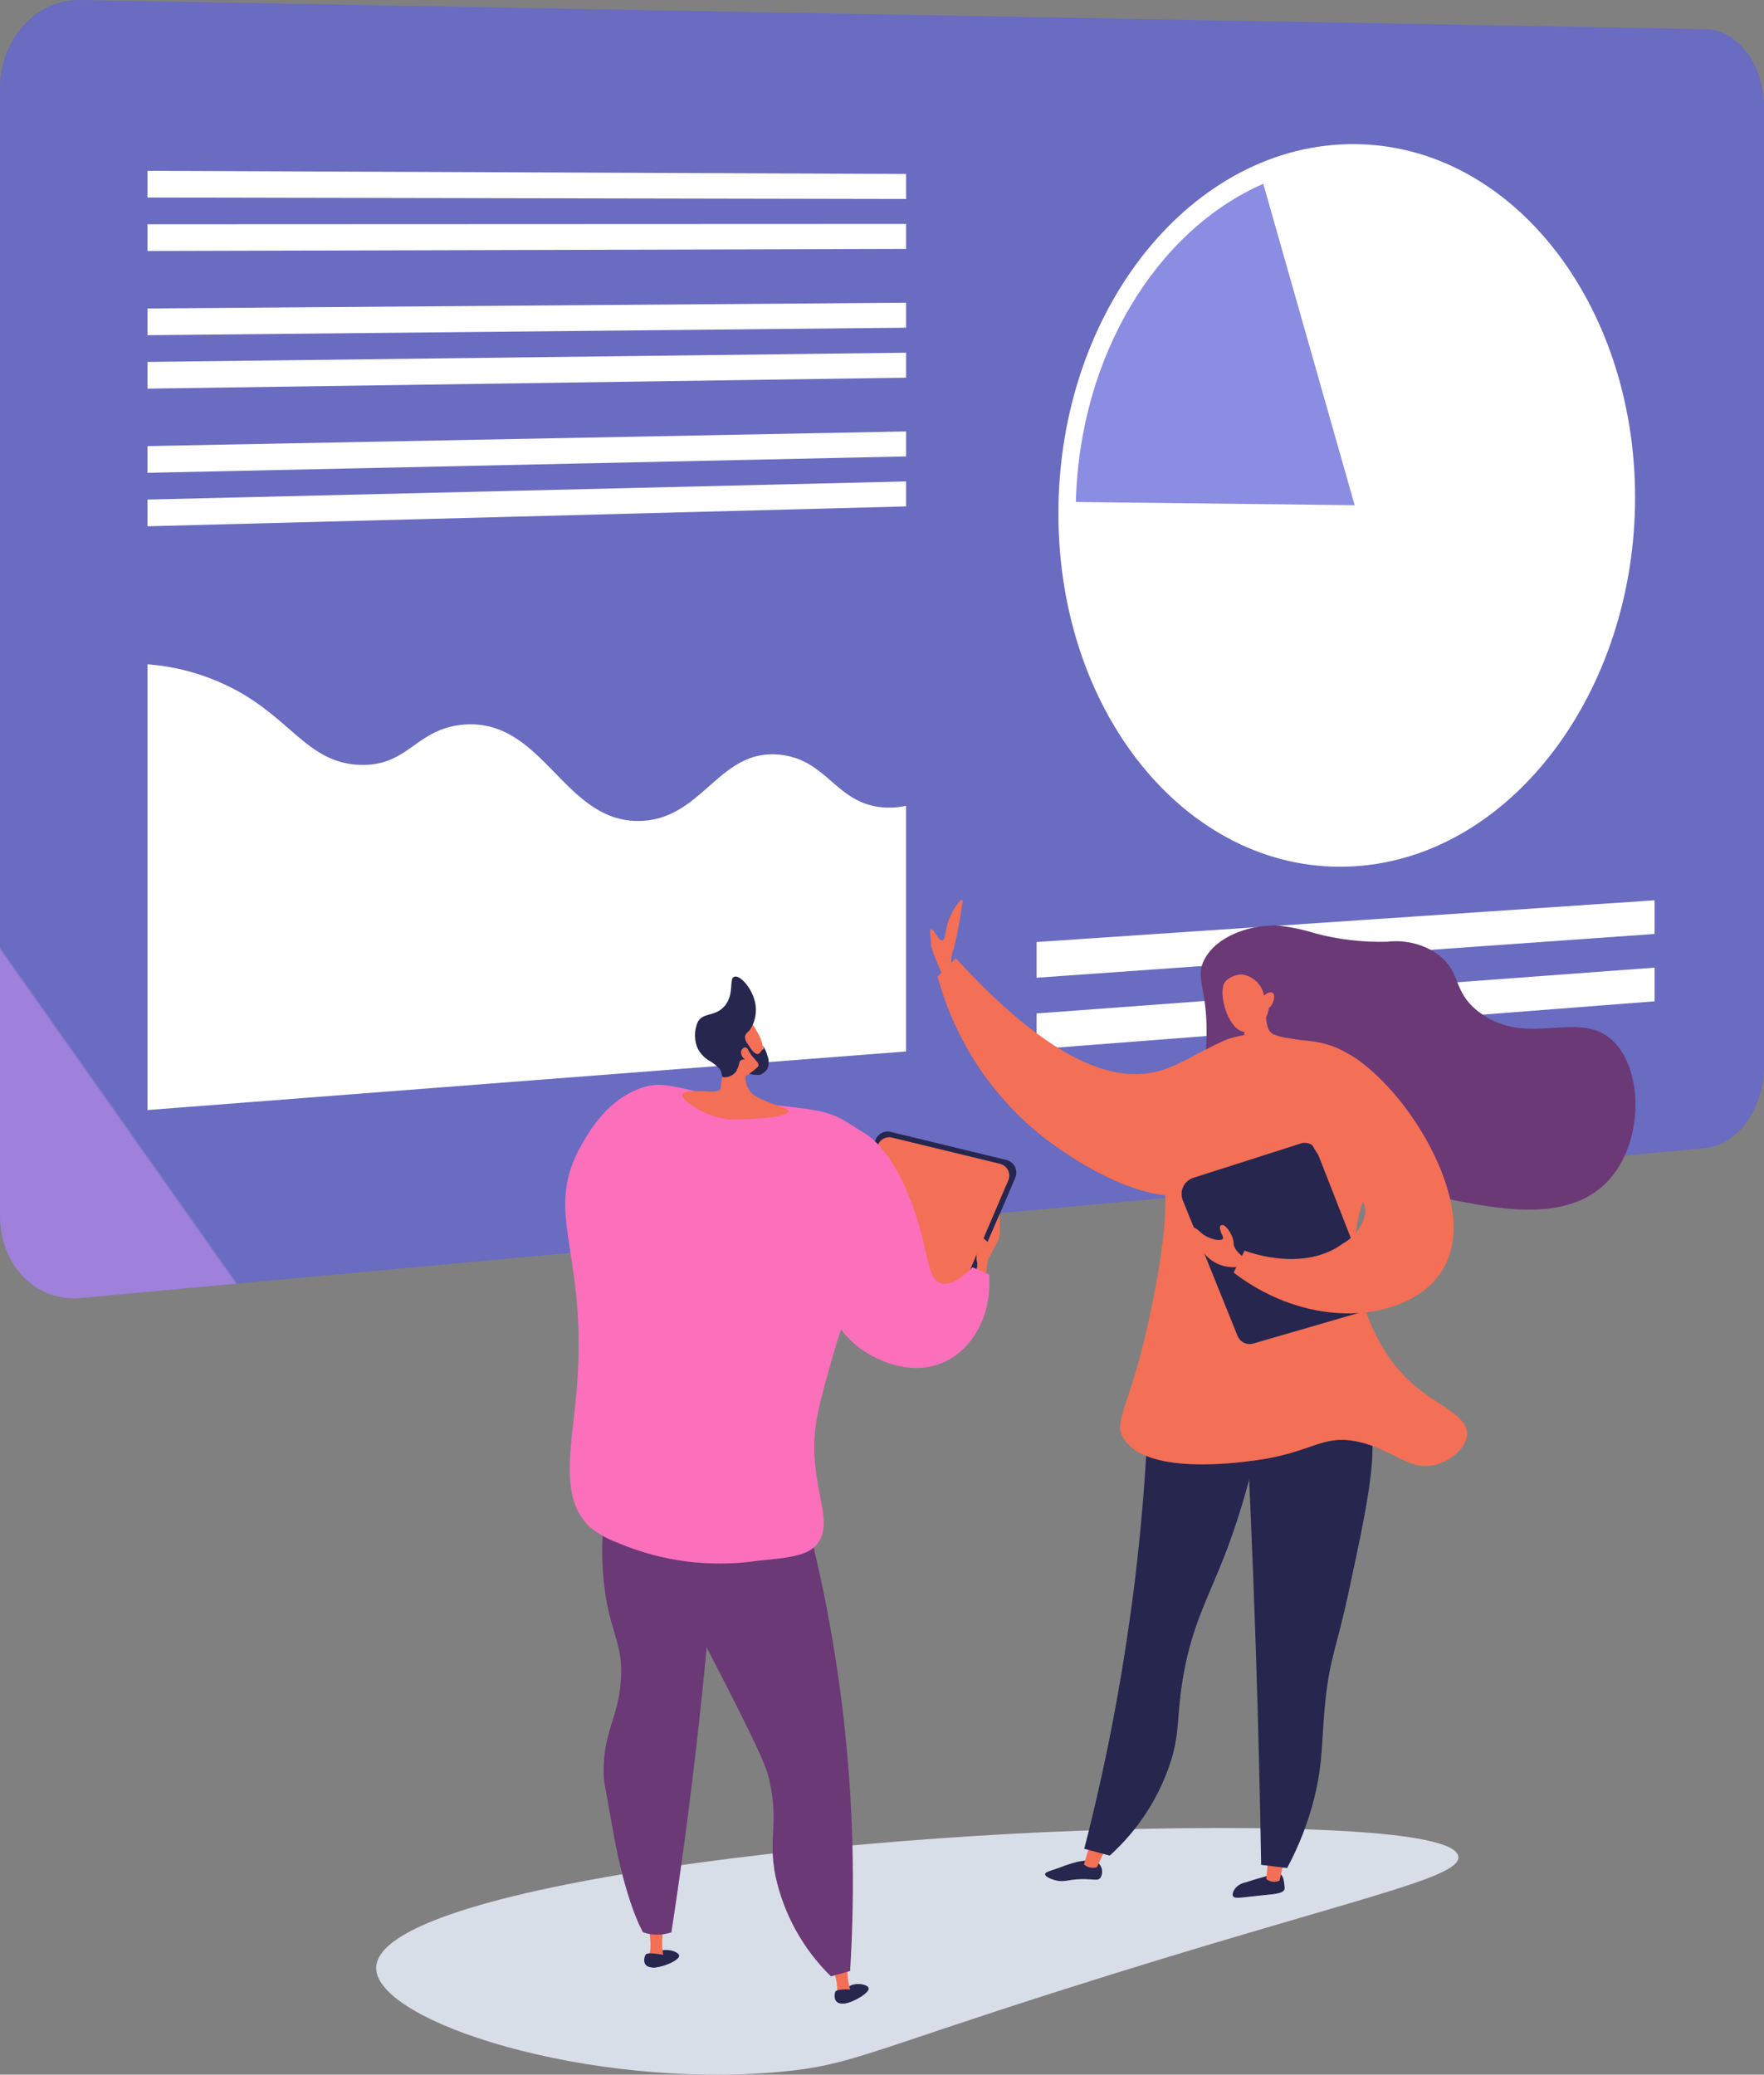 <svg data-name="グループ 11998" xmlns="http://www.w3.org/2000/svg" xmlns:xlink="http://www.w3.org/1999/xlink" width="149.465" height="175.743"><rect width="100%" height="100%" fill="#808080" stroke="none"/><defs><clipPath id="f"><path data-name="長方形 329" fill="none" d="M0 0h149.465v175.743H0z"/></clipPath><clipPath id="g"><path data-name="長方形 275" fill="none" d="M0 0h149.465v109.984H0z"/></clipPath><clipPath id="h"><path data-name="パス 45535" d="M6.8 0l137.674 2.47c2.763.049 4.99 2.985 4.99 6.557v81.3c0 3.572-2.227 6.673-4.99 6.928L6.8 109.958c-3.744.345-6.8-2.774-6.8-6.97V7.477C0 3.281 3.056-.066 6.8 0" fill="none"/></clipPath><clipPath id="i"><path data-name="長方形 276" fill="none" d="M0 0h48.866v61.212H0z"/></clipPath><clipPath id="j"><path data-name="長方形 277" fill="none" d="M0 0h46.09v57.738H0z"/></clipPath><clipPath id="k"><path data-name="長方形 280" fill="none" d="M0 0h23.622v27.224H0z"/></clipPath><clipPath id="l"><path data-name="パス 45539" d="M339.637 84.965c.317-12.492 6.911-23.037 15.879-26.952l7.743 27.224z" transform="translate(-339.637 -58.013)" fill="none"/></clipPath><clipPath id="n"><path data-name="長方形 281" fill="none" d="M0 0h52.372v6.56H0z"/></clipPath><clipPath id="o"><path data-name="長方形 282" fill="none" d="M0 0h52.372v6.906H0z"/></clipPath><clipPath id="p"><path data-name="長方形 283" fill="none" d="M0 0h64.283v37.761H0z"/></clipPath><clipPath id="q"><path data-name="長方形 284" fill="none" d="M0 0h64.283v30.113H0z"/></clipPath><clipPath id="r"><path data-name="パス 45549" d="M206.242 615.676c-.3.252-.508.762-.334.993.063.084-.2.231.052.234.823.009 2.247-.637 2.178-1.013-.044-.242-.56-.469-1.084-.469a1.261 1.261 0 00-.813.255" transform="translate(-205.845 -615.421)" fill="none"/></clipPath><clipPath id="s"><path data-name="パス 45550" d="M204.443 609.313l1.268-.063a5.9 5.9 0 01-.1-1.3c.083-.937.117-1.568.117-1.568l-1.37-.04s.528 2.173.089 2.972" transform="translate(-204.354 -606.341)" fill="none"/></clipPath><clipPath id="t"><path data-name="パス 45551" d="M203.473 616.593c-.164.3-.291 1.1.669 1.078s1.093-.775 1.008-1.03a7.012 7.012 0 00-1.241-.17c-.216 0-.387.032-.436.122" transform="translate(-203.359 -616.471)" fill="none"/></clipPath><clipPath id="v"><path data-name="パス 45552" d="M266.309 626.551c-.262.292-.4.826-.191 1.03.074.074-.162.257.085.225.817-.106 2.135-.945 2.015-1.308-.064-.193-.447-.332-.872-.332a1.4 1.4 0 00-1.036.385" transform="translate(-266.018 -626.166)" fill="none"/></clipPath><clipPath id="x"><path data-name="パス 45553" d="M262.111 618.286s.835 2.075.515 2.929l1.246-.245a5.954 5.954 0 01-.29-1.272c-.052-.939-.109-1.568-.109-1.568z" transform="translate(-262.111 -618.13)" fill="none"/></clipPath><clipPath id="z"><path data-name="パス 45554" d="M263.516 628.06c-.12.32-.134 1.134.814.974s.974-.921.854-1.161c0 0-.32-.028-.681-.028-.432 0-.922.04-.987.214" transform="translate(-263.459 -627.846)" fill="none"/></clipPath><clipPath id="B"><path data-name="パス 45555" d="M190.358 473.418c.563 3.332 1.505 4.219 1.284 7.179-.239 3.2-1.5 4.235-1.455 7.815.008.709.057.658.77 4.725 1.111 6.339 2.568 8.724 2.568 8.724a3.909 3.909 0 002.4 0 415.05 415.05 0 002.653-20.719q.96-9.368 1.455-18.083l-8.9-.818a25.242 25.242 0 00-.77 11.177" transform="translate(-190.049 -462.241)" fill="none"/></clipPath><clipPath id="C"><path data-name="長方形 294" fill="none" d="M0 0h9.167v39.81H0z"/></clipPath><clipPath id="D"><path data-name="パス 45556" d="M202.244 463.059q-.509 8.705-1.455 18.083a415.2 415.2 0 01-2.653 20.719 3.91 3.91 0 01-2.4 0 30.02 30.02 0 01.185-2.632c.337-2.936.874-3.772.929-5.573.071-2.3-.764-2.375-.929-4.644-.256-3.517 1.675-4.351 1.858-7.431.193-3.254-1.845-4.325-3.406-8.36a21.455 21.455 0 01-1.033-10.979l8.9.818" transform="translate(-193.077 -462.241)" fill="none"/></clipPath><clipPath id="F"><path data-name="パス 45557" d="M212.53 466.519a19.28 19.28 0 00.257 7.452c.506 2.1 1.119 2.955 4.108 8.815 3.132 6.139 3.4 7.054 3.594 7.906.836 3.7-.122 4.813.514 8.088a16.9 16.9 0 004.707 8.542l1.626-.454a122.087 122.087 0 00-4.792-42.255l-10.013 1.908" transform="translate(-212.284 -464.611)" fill="none"/></clipPath><clipPath id="H"><path data-name="パス 45559" d="M264.389 359.536l-4.595 11.247a1.029 1.029 0 00.651 1.373l8.75 2.677a1.029 1.029 0 001.247-.58l5-11.7a1.029 1.029 0 00-.7-1.4l-9.151-2.222a1.029 1.029 0 00-1.195.611" transform="translate(-259.717 -358.896)" fill="none"/></clipPath><clipPath id="J"><path data-name="パス 45560" d="M308.724 385.464a7.754 7.754 0 00-.931-.738c-.257-.128-.225.385-.032.578s-.1 1.765.1 1.926l-.064.962.77.321.16-1.476.85-1.621a1.536 1.536 0 00.177-.716v-1.61z" transform="translate(-307.608 -383.089)" fill="none"/></clipPath><clipPath id="L"><path data-name="パス 45561" d="M184.854 342.644c-2.842.988-4.326 3.568-5.007 4.75-3.429 5.96.58 8.989-.449 20.86-.42 4.848-1.5 9.061 1.091 11.553a7.818 7.818 0 002.375 1.348 22.047 22.047 0 0011.81 1.54c2.9-.287 4.366-.452 5.135-1.477 1.228-1.636-.036-3.717-.257-7.317-.159-2.585.429-4.633 1.6-8.729 2.732-9.523 6.28-12.112 4.749-15.854a8.353 8.353 0 00-3.4-3.658c-2.1-1.378-3.45-1.126-8.28-1.861-4.793-.729-6.444-1.43-7.868-1.43a4.41 4.41 0 00-1.5.275" transform="translate(-178.431 -342.369)" fill="none"/></clipPath><clipPath id="M"><path data-name="パス 45562" d="M219.629 321.042c-.444.094-.916 1.9-.781 4.459-.019.1-.036.2-.053.295q-.1.606-.168 1.186c-.041.37-.566.362-.938.338-1.508-.1-2.246.032-2.311.257-.12.421 1.669 1.8 3.878 2.107 2.965.022 5.376-.293 5.117-.76-.115-.207-2.412-.808-3.058-1.4a1.978 1.978 0 01-.592-1.51c.18-.093 1.219-.568 1.435-1.337a3.1 3.1 0 00-.333-2.219c-.473-.872-.594-.991-.819-1.142l-.314-.193-.037-.014a3.355 3.355 0 00-.788-.076 1.447 1.447 0 00-.238.013" transform="translate(-215.372 -321.029)" fill="none"/></clipPath><clipPath id="O"><path data-name="パス 45564" d="M233.953 330.994c0 .345.333.7.657.636s.142-.606-.119-.965a.242.242 0 00-.2-.112.417.417 0 00-.341.441" transform="translate(-233.953 -330.553)" fill="none"/></clipPath><clipPath id="Q"><path data-name="長方形 305" fill="none" d="M0 0h22.652v30.328H0z"/></clipPath><clipPath id="R"><path data-name="パス 45566" d="M200.317 407.094c.853-1.7-1.238-3.957.128-6.547 1.16-2.2 3.267-1.707 4.236-3.723 1.17-2.435-1.375-4.255-1.284-7.959.109-4.428 3.919-8.861 6.162-8.472 1.451.252 1.637 2.416 2.658 4.786a53.821 53.821 0 00-2.915 7.794c-1.175 4.1-1.763 6.144-1.6 8.729.221 3.6 1.485 5.68.257 7.317-.769 1.025-2.234 1.189-5.135 1.476a22.047 22.047 0 01-11.81-1.54c-.612-.276-1.071-.482-1.445-.686 7.557 1.135 10.074.172 10.751-1.176" transform="translate(-189.566 -380.369)" fill="none"/></clipPath><clipPath id="T"><path data-name="パス 45567" d="M258.092 354.888c-2.139.523-2.847 6.1-2.246 10.269.338 2.35 1 6.959 4.782 9.146.537.311 3.493 2.021 6.418.674 2.5-1.151 4.043-4.1 3.787-7.413l-1.412-.61c-.8.814-1.81 1.6-2.664 1.348-1.272-.383-.954-2.723-2.5-6.836-1.755-4.659-3.747-5.857-4.75-6.29a2.886 2.886 0 00-1.107-.326 1.277 1.277 0 00-.3.037" transform="translate(-255.64 -354.851)" fill="none"/></clipPath><clipPath id="V"><path data-name="パス 45568" d="M295.388 285.244c-.568 1.194-.411 2.1-.72 2.162-.173.033-.356-.224-.525-.481s-.323-.516-.436-.48c-.175.056 0 .764 0 1.441a17.432 17.432 0 001.2 2.883l.721-.48a2.807 2.807 0 010-2.162 34.233 34.233 0 00.721-3.844c.058-.174.046-.278-.009-.319a.037.037 0 00-.023-.007c-.148 0-.627.651-.929 1.286" transform="translate(-293.629 -283.958)" fill="none"/></clipPath><clipPath id="X"><path data-name="パス 45569" d="M295.979 303.964a25.939 25.939 0 008.979 13.624c1.364 1.037 9.65 7.335 14.863 4.025 2.555-1.622 3.6-5.063 3.716-7.431.058-1.176.184-3.748-1.239-4.644-1.878-1.184-4.643 1.7-7.741 2.477-3.256.82-8.511-.27-17.03-9.6l-1.548 1.548" transform="translate(-295.979 -302.416)" fill="none"/></clipPath><clipPath id="Z"><path data-name="パス 45570" d="M391.8 591.574c-.17.045-.731.195-1.562.468a1.615 1.615 0 00-.87.472c-.035.045-.348.447-.219.692.138.262.662.123 2.422-.057 1.114-.114 1.825-.152 1.941-.518a.791.791 0 000-.264c-.029-.318-.073-.805-.312-1a.291.291 0 00-.2-.067 6.691 6.691 0 00-1.194.272" transform="translate(-389.117 -591.302)" fill="none"/></clipPath><clipPath id="ab"><path data-name="パス 45571" d="M399.752 587.563a1.089 1.089 0 001.12.138l.453-1.972-1.4-.173z" transform="translate(-399.752 -585.557)" fill="none"/></clipPath><clipPath id="ad"><path data-name="パス 45572" d="M332.7 587.254a11.907 11.907 0 00-1.587.51c-.925.31-1.2.39-1.21.545-.01.22.534.427.842.512.763.21 1.056-.055 2.179-.088a7.794 7.794 0 01.835.022c.443.033.664.066.829-.124a.992.992 0 00-.1-1.19 1.07 1.07 0 00-.836-.295 6.049 6.049 0 00-.949.108" transform="translate(-329.901 -587.146)" fill="none"/></clipPath><clipPath id="af"><path data-name="パス 45573" d="M342.192 583.3a1.09 1.09 0 001.106.223l.836-1.818-1.38-.279z" transform="translate(-342.192 -581.422)" fill="none"/></clipPath><clipPath id="ah"><path data-name="パス 45574" d="M346.277 449.651a175.439 175.439 0 01-4 20.505l2.155.58a18.277 18.277 0 005.231-8.155c.689-2.347.459-3.552.9-6.439.7-4.6 2.1-7 3.56-10.709a60.949 60.949 0 003.684-14.749l-9.982-2.095a175.444 175.444 0 01-1.541 21.061" transform="translate(-342.274 -428.59)" fill="none"/></clipPath><clipPath id="aj"><path data-name="長方形 316" fill="none" d="M0 0h15.526v42.146H0z"/></clipPath><clipPath id="ak"><path data-name="パス 45575" d="M347.817 428.59c1.962 1.5 4.4 3.855 4.324 6.7-.057 2.109-1.446 2.5-2.477 5.573-1.265 3.772.276 4.821-.619 9.6-.666 3.556-1.485 2.789-2.477 7.122-.883 3.858-.491 5.587-1.858 8.67a16.642 16.642 0 01-2.437 3.906l2.155.58a18.277 18.277 0 005.231-8.155c.688-2.346.459-3.552.9-6.438.7-4.6 2.1-7 3.56-10.709a60.972 60.972 0 003.684-14.749l-9.982-2.095" transform="translate(-342.273 -428.59)" fill="none"/></clipPath><clipPath id="am"><path data-name="パス 45576" d="M392.417 428.618q.659 12.009 1.074 24.46.308 9.341.456 18.444l2.2.272a25.626 25.626 0 002.3-5.925c.784-3.142.6-5.008.946-8.264.386-3.652.946-4.448 1.938-9.055 2.014-9.35 3.021-14.025.775-16.934-.684-.886-2.739-3.026-8.5-3.026q-.568 0-1.185.029" transform="translate(-392.417 -428.589)" fill="none"/></clipPath><clipPath id="ao"><path data-name="パス 45577" d="M384.913 292.063c-1.779.038-4.464.85-5.531 2.812-.872 1.6.214 2.366.159 6.455-.044 3.337-.795 4.89.029 5.424s2.964-.045 4.2-.9a1.991 1.991 0 011.336-.471 1.844 1.844 0 011.139.668 24.9 24.9 0 005.107 5.068 24.008 24.008 0 009.349 4.242c3.929.746 9.791 1.876 13.042-1.885 2.868-3.318 2.8-9.4.078-11.785-1.382-1.21-3.077-1.089-4.911-.969-1.991.13-4.146.261-6.245-1.309-2.488-1.861-1.366-3.6-3.928-5.185a6.244 6.244 0 00-3.875-.806 21.217 21.217 0 01-6.181-.726 15.641 15.641 0 00-3.332-.659c-.205 0-.3.027-.439.03" transform="translate(-379.042 -292.033)" fill="none"/></clipPath><clipPath id="aq"><path data-name="パス 45578" d="M363.951 328.828c-3.3.132-3.657.48-3.96.814a12.19 12.19 0 00-2.694 5.04 9.2 9.2 0 00-.214 1.657 19.853 19.853 0 00.214 3.764c.732 4.163-1.687 13.716-1.829 14.266-1.4 5.436-2.375 6.269-1.582 7.595 1.865 3.115 9.421 2.118 11.076 1.9 4.974-.657 5.7-2.28 8.861-1.582 3.02.668 4.356 2.6 6.645 1.9 1.2-.365 2.489-1.4 2.532-2.532.059-1.574-2.332-2.338-4.43-4.114-4.412-3.734-5.01-9.81-5.063-10.443-.467-5.525 2.955-7.694 1.669-13.784a6.2 6.2 0 00-1.316-3.056c-1.4-1.581-3.61-2.007-5.591-2.007a17.281 17.281 0 00-4.317.583" transform="translate(-353.602 -328.245)" fill="none"/></clipPath><clipPath id="as"><path data-name="長方形 322" fill="none" d="M0 0h29.364v34.079H0z"/></clipPath><clipPath id="at"><path data-name="パス 45579" d="M373.954 335.721c.693-.008 1.234 2.669 1.316 3.056 1.286 6.09-2.136 8.259-1.669 13.784.053.633.651 6.709 5.063 10.443 2.1 1.776 4.489 2.54 4.43 4.114-.042 1.133-1.335 2.167-2.532 2.532-2.29.7-3.626-1.231-6.645-1.9-3.156-.7-3.887.925-8.861 1.582-1.655.218-9.211 1.216-11.076-1.9-.193-.322-.265-.463-.246-.6.208-1.514 7.2-.137 8.957-2.9 1.713-2.7-2.725-7.534-1.239-8.979 1.161-1.129 4.122 1.575 6.5.31 1.493-.794 1.739-2.608 2.477-6.5 1.3-6.839 2.469-13.033 3.522-13.045" transform="translate(-353.732 -335.721)" fill="none"/></clipPath><clipPath id="av"><path data-name="パス 45580" d="M383.214 315.9l-.21 1.353a12.424 12.424 0 00-1.4.343 18.1 18.1 0 00-2.163 1.075 6.469 6.469 0 001.041.923 9.527 9.527 0 002.839.869c.362.066 2.9.487 4.169-1.139a3.2 3.2 0 00.629-1.609 21.62 21.62 0 01-1.267-.195 5.052 5.052 0 01-1.4-.354c-.956-.6-.482-2.936-.388-3.372l-1.85 2.1" transform="translate(-379.442 -313.794)" fill="none"/></clipPath><clipPath id="ax"><path data-name="パス 45581" d="M386.155 308.146c-.763.931.359 4.531 1.848 4.261a2.33 2.33 0 001.836-2.013 1.208 1.208 0 00.4-.619c.024-.095.132-.514-.069-.658-.158-.114-.479-.036-.737.236a2.213 2.213 0 00-1.856-1.8h-.042a2 2 0 00-1.384.591" transform="translate(-385.909 -307.555)" fill="none"/></clipPath><clipPath id="az"><path data-name="パス 45583" d="M378.14 387.559c.309.619-1.239.31-1.858-.309s-1.239-.619-.929-.31a2.462 2.462 0 01.619.929 3.182 3.182 0 003.328 2.322l.7-.774s-.929-.619-.929-1.238-.619-1.548-.929-1.548-.31.31 0 .929" transform="translate(-375.271 -386.63)" fill="none"/></clipPath><clipPath id="aB"><path data-name="パス 45584" d="M396.852 330.882c-1.708.762-2.256 4.814-.929 7.741 1.5 3.306 4.852 3.986 4.645 6.193a3.845 3.845 0 01-1.858 2.477c-3.244 2.4-7.685.864-8.36.62l-.929 1.858c6.5 4.974 14.4 4.132 17.34.309 3.525-4.582-.9-12.36-4.026-15.791-.525-.578-3.223-3.544-5.205-3.544a1.65 1.65 0 00-.678.138" transform="translate(-389.421 -330.744)" fill="none"/></clipPath><linearGradient id="a" x1=".098" y1="1.18" x2=".099" y2="1.18" gradientUnits="objectBoundingBox"><stop offset="0" stop-color="#aa80f9"/><stop offset=".996" stop-color="#6165d7"/><stop offset="1" stop-color="#6165d7"/></linearGradient><linearGradient id="m" x1="-2.549" y1="4.662" x2="-2.541" y2="4.662" xlink:href="#a"/><linearGradient id="b" x1="-18.913" y1="4.238" x2="-18.82" y2="4.238" gradientUnits="objectBoundingBox"><stop offset="0" stop-color="#444b8c"/><stop offset=".996" stop-color="#26264f"/><stop offset="1" stop-color="#26264f"/></linearGradient><linearGradient id="c" x1="-36.133" y1="4.291" x2="-35.956" y2="4.291" gradientUnits="objectBoundingBox"><stop offset="0" stop-color="#ffc444"/><stop offset=".996" stop-color="#f36f56"/><stop offset="1" stop-color="#f36f56"/></linearGradient><linearGradient id="u" x1="-22.7" y1="4.975" x2="-22.588" y2="4.975" xlink:href="#b"/><linearGradient id="w" x1="-24.311" y1="2.886" x2="-24.22" y2="2.886" xlink:href="#b"/><linearGradient id="y" x1="-30.181" y1="2.962" x2="-30.066" y2="2.962" xlink:href="#c"/><linearGradient id="A" x1="-30.201" y1="3.362" x2="-30.086" y2="3.362" xlink:href="#b"/><linearGradient id="d" x1="-4.941" y1="1.29" x2="-4.915" y2="1.29" gradientUnits="objectBoundingBox"><stop offset="0" stop-color="#311944"/><stop offset="1" stop-color="#6b3976"/></linearGradient><linearGradient id="E" x1="-5.349" y1="1.29" x2="-5.321" y2="1.29" xlink:href="#d"/><linearGradient id="G" x1="-2.31" y1="1.162" x2="-2.298" y2="1.162" gradientUnits="objectBoundingBox"><stop offset="0" stop-color="#311944"/><stop offset=".741" stop-color="#5c3169"/><stop offset="1" stop-color="#6b3976"/></linearGradient><linearGradient id="I" x1="-3.273" y1="3.972" x2="-3.259" y2="3.972" gradientUnits="objectBoundingBox"><stop offset="0" stop-color="#ffc444"/><stop offset=".637" stop-color="#f78e50"/><stop offset=".996" stop-color="#f36f56"/><stop offset="1" stop-color="#f36f56"/></linearGradient><linearGradient id="K" x1="-24.652" y1="12.665" x2="-24.571" y2="12.665" xlink:href="#c"/><linearGradient id="e" x1="-1.479" y1="2.047" x2="-1.47" y2="2.047" gradientUnits="objectBoundingBox"><stop offset="0" stop-color="#ff9085"/><stop offset="1" stop-color="#fb6fbb"/></linearGradient><linearGradient id="N" x1="-4.832" y1="7.569" x2="-4.809" y2="7.569" xlink:href="#c"/><linearGradient id="P" x1="-43.379" y1="64.126" x2="-43.193" y2="64.126" xlink:href="#c"/><linearGradient id="S" x1="-1.142" y1="2.033" x2="-1.135" y2="2.033" xlink:href="#e"/><linearGradient id="U" x1="-4.306" y1="3.748" x2="-4.289" y2="3.748" xlink:href="#e"/><linearGradient id="W" x1="-17.509" y1="13.655" x2="-17.449" y2="13.655" xlink:href="#c"/><linearGradient id="Y" x1="-2.25" y1="3.196" x2="-2.242" y2="3.196" xlink:href="#c"/><linearGradient id="aa" x1="-45.909" y1="3.99" x2="-45.792" y2="3.99" xlink:href="#b"/><linearGradient id="ac" x1="-37.234" y1="7.13" x2="-37.141" y2="7.13" xlink:href="#c"/><linearGradient id="ae" x1="-28.584" y1="3.766" x2="-28.498" y2="3.766" xlink:href="#b"/><linearGradient id="ag" x1="-30.299" y1="6.793" x2="-30.21" y2="6.793" xlink:href="#c"/><linearGradient id="ai" x1="-1.723" y1="1.768" x2="-1.717" y2="1.768" xlink:href="#b"/><linearGradient id="al" x1="-1.723" y1="1.768" x2="-1.717" y2="1.768" xlink:href="#b"/><linearGradient id="an" x1="-2.077" y1="1.706" x2="-2.071" y2="1.706" xlink:href="#b"/><linearGradient id="ap" x1="-2.346" y1="2.356" x2="-2.34" y2="2.356" xlink:href="#d"/><linearGradient id="ar" x1="-2.161" y1="2.036" x2="-2.154" y2="2.036" xlink:href="#c"/><linearGradient id="au" x1="-2.248" y1="2.086" x2="-2.241" y2="2.086" xlink:href="#c"/><linearGradient id="aw" x1="-10.103" y1="10.432" x2="-10.076" y2="10.432" xlink:href="#c"/><linearGradient id="ay" x1="-17.491" y1="15.663" x2="-17.445" y2="15.663" xlink:href="#c"/><linearGradient id="aA" x1="-18.231" y1="16.152" x2="-18.182" y2="16.152" gradientUnits="objectBoundingBox"><stop offset="0" stop-color="#ffc444"/><stop offset=".233" stop-color="#fcb048"/><stop offset=".996" stop-color="#f36f56"/><stop offset="1" stop-color="#f36f56"/></linearGradient><linearGradient id="aC" x1="-3.6" y1="3.012" x2="-3.59" y2="3.012" xlink:href="#c"/></defs><g data-name="グループ 11997" clip-path="url(#f)"><g data-name="グループ 11906"><g data-name="グループ 11905" clip-path="url(#f)"><path data-name="パス 45534" d="M102.619 154.849c4.268 0 20.67-.015 20.949 2.429.217 1.9-9.541 3.655-33.4 11.234-16.885 5.364-18.14 6.438-23.985 6.983-16.277 1.516-34.345-4.228-34.308-8.8.057-6.963 42.017-11.82 70.74-11.841" fill="#d8dee8"/><g data-name="グループ 11878"><g data-name="グループ 11877"><g data-name="グループ 11876" opacity=".74"><g data-name="グループ 11875" clip-path="url(#g)"><g data-name="グループ 11874" clip-path="url(#h)"><path data-name="長方形 274" transform="rotate(-36.3 32.555 99.61)" fill="url(#a)" d="M0 0h185.798v177.425H0z"/></g></g></g></g></g><g data-name="グループ 11881"><g data-name="グループ 11880"><g data-name="グループ 11879" clip-path="url(#i)" transform="translate(89.679 12.208)"><path data-name="パス 45536" d="M0 31.289c0 17.369 11.412 30.738 25.1 29.885 13.283-.828 23.763-14.81 23.763-31.251S38.383.086 25.1.001C11.409-.086 0 13.921 0 31.29" fill="#fff"/></g></g></g><g data-name="グループ 11884"><g data-name="グループ 11883"><g data-name="グループ 11882" clip-path="url(#j)" transform="translate(91.141 13.943)" opacity=".35"><path data-name="パス 45537" d="M.019 28.58C.336 16.088 6.93 5.543 15.898 1.628A19.065 19.065 0 0123.641 0C36.181.056 46.09 12.692 46.09 28.224s-9.909 28.723-22.449 29.48c-12.9.779-23.642-11.833-23.642-28.191 0-.312.011-.622.019-.933" fill="#fff"/></g></g></g><g data-name="グループ 11887"><g data-name="グループ 11886"><g data-name="グループ 11885" clip-path="url(#j)" transform="translate(91.141 13.943)" opacity=".7"><path data-name="パス 45538" d="M.019 28.58C.336 16.088 6.93 5.543 15.898 1.628A19.065 19.065 0 0123.641 0C36.181.056 46.09 12.692 46.09 28.224s-9.909 28.723-22.449 29.48c-12.9.779-23.642-11.833-23.642-28.191 0-.312.011-.622.019-.933" fill="#fff"/></g></g></g><g data-name="グループ 11892"><g data-name="グループ 11891"><g data-name="グループ 11890" clip-path="url(#k)" transform="translate(91.16 15.571)" opacity=".74"><g data-name="グループ 11889"><g data-name="グループ 11888" clip-path="url(#l)"><path data-name="長方形 279" transform="rotate(-28.6 6.523 25.555)" fill="url(#m)" d="M0 0h33.774v35.211H0z"/></g></g></g></g></g><g data-name="グループ 11895"><g data-name="グループ 11894"><g data-name="グループ 11893" clip-path="url(#n)" transform="translate(87.826 76.262)"><path data-name="パス 45540" d="M0 6.561l52.372-3.708V0L0 3.535z" fill="#fff"/></g></g></g><g data-name="グループ 11898"><g data-name="グループ 11897"><g data-name="グループ 11896" clip-path="url(#o)" transform="translate(87.826 81.967)"><path data-name="パス 45541" d="M0 6.906l52.372-4.053V0L0 3.881z" fill="#fff"/></g></g></g><g data-name="グループ 11901"><g data-name="グループ 11900"><g data-name="グループ 11899" clip-path="url(#p)" transform="translate(12.493 56.268)"><path data-name="パス 45542" d="M17.98 8.518c4.123.168 4.734-3.049 8.779-3.4 6.831-.585 8.5 8.369 15.037 8.153 5.313-.175 6.646-6.214 11.878-5.6 3.875.456 4.637 3.967 8.4 4.428a6.668 6.668 0 002.207-.108V32.8L0 37.763V.003a18.885 18.885 0 017.937 2.43c4.41 2.556 5.87 5.919 10.043 6.089" fill="#fff"/></g></g></g><g data-name="グループ 11904"><g data-name="グループ 11903"><g data-name="グループ 11902" clip-path="url(#q)" fill="#fff" transform="translate(12.493 14.469)"><path data-name="パス 45543" d="M0 2.264l64.283.121V.267L0 0z"/><path data-name="パス 45544" d="M0 6.792l64.283-.173V4.502L0 4.528z"/><path data-name="パス 45545" d="M0 13.925l64.283-.635v-2.118L0 11.66z"/><path data-name="パス 45546" d="M0 18.453l64.283-.928v-2.117L0 16.19z"/><path data-name="パス 45547" d="M0 25.584l64.283-1.39v-2.117L0 23.318z"/><path data-name="パス 45548" d="M0 30.113l64.283-1.684v-2.117L0 27.849z"/></g></g></g></g></g><g data-name="グループ 11908"><g data-name="グループ 11907" clip-path="url(#r)" transform="translate(55.25 165.182)"><path data-name="長方形 286" transform="rotate(-33.606 .347 1.586)" fill="url(#b)" d="M0 0h2.904v2.623H0z"/></g></g><g data-name="グループ 11910"><g data-name="グループ 11909" clip-path="url(#s)" transform="translate(54.85 162.745)"><path data-name="長方形 287" transform="rotate(-2.854 .067 2.974)" fill="url(#c)" d="M0 0h1.516v3.036H0z"/></g></g><g data-name="グループ 11912"><g data-name="グループ 11911" clip-path="url(#t)" transform="translate(54.583 165.464)"><path data-name="長方形 288" transform="rotate(-33.6 .251 1.42)" fill="url(#u)" d="M0 0h2.389v2.158H0z"/></g></g><g data-name="グループ 11914"><g data-name="グループ 11913" clip-path="url(#v)" transform="translate(71.4 168.066)"><path data-name="長方形 289" transform="rotate(-41.653 .503 1.598)" fill="url(#w)" d="M0 0h2.922v2.86H0z"/></g></g><g data-name="グループ 11916"><g data-name="グループ 11915" clip-path="url(#x)" transform="translate(70.352 165.909)"><path data-name="長方形 290" transform="rotate(-11.19 .29 3.05)" fill="url(#y)" d="M0 0h2.322v3.366H0z"/></g></g><g data-name="グループ 11918"><g data-name="グループ 11917" clip-path="url(#z)" transform="translate(70.714 168.517)"><path data-name="長方形 291" transform="rotate(-41.653 .41 1.279)" fill="url(#A)" d="M0 0h2.332v2.285H0z"/></g></g><g data-name="グループ 11920"><g data-name="グループ 11919" clip-path="url(#B)" transform="translate(51.01 124.068)"><path data-name="長方形 292" transform="translate(-.286)" fill="url(#d)" d="M0 0h10.265v40.047H0z"/></g></g><g data-name="グループ 11927"><g data-name="グループ 11926"><g data-name="グループ 11925"><g data-name="グループ 11924" clip-path="url(#f)"><g data-name="グループ 11923" clip-path="url(#C)" transform="translate(51.823 124.068)" opacity=".3"><g data-name="グループ 11922"><g data-name="グループ 11921" clip-path="url(#D)"><path data-name="長方形 293" transform="translate(-.439)" fill="url(#E)" d="M0 0h9.606v40.047H0z"/></g></g></g></g></g></g></g><g data-name="グループ 11929"><g data-name="グループ 11928" clip-path="url(#F)" transform="translate(56.978 124.704)"><path data-name="長方形 296" transform="rotate(-10.229 3.683 43.6)" fill="url(#G)" d="M0 0h22.987v44.81H0z"/></g></g><g data-name="グループ 11931"><g data-name="グループ 11930" clip-path="url(#f)"><path data-name="パス 45558" d="M80.677 112.289l5.348-12.528a1.1 1.1 0 00-.753-1.5l-9.8-2.379a1.1 1.1 0 00-1.279.654l-4.919 12.041a1.1 1.1 0 00.7 1.47l9.368 2.866a1.1 1.1 0 001.335-.621" fill="#26264f"/></g></g><g data-name="グループ 11933"><g data-name="グループ 11932" clip-path="url(#H)" transform="translate(69.709 96.329)"><path data-name="長方形 298" transform="rotate(-19.537 2.613 16.068)" fill="url(#I)" d="M0 0h20.575v20.556H0z"/></g></g><g data-name="グループ 11935"><g data-name="グループ 11934" clip-path="url(#J)" transform="translate(82.564 102.823)"><path data-name="長方形 299" transform="rotate(-12.355 .543 5.695)" fill="url(#K)" d="M0 0h3.324v5.772H0z"/></g></g><g data-name="グループ 11937"><g data-name="グループ 11936" clip-path="url(#L)" transform="translate(47.892 91.893)"><path data-name="長方形 300" transform="translate(-2.013)" fill="url(#e)" d="M0 0h31.018v40.962H0z"/></g></g><g data-name="グループ 11939"><g data-name="グループ 11938" clip-path="url(#M)" transform="translate(57.807 86.166)"><path data-name="長方形 301" transform="rotate(-66.448 3.92 6.16)" fill="url(#N)" d="M0 0h11.7v12.061H0z"/></g></g><g data-name="グループ 11941"><g data-name="グループ 11940" clip-path="url(#f)"><path data-name="パス 45563" d="M64.047 85.534a2.973 2.973 0 01-.566 1.774 1.327 1.327 0 00-.287.313.392.392 0 00-.045.094c-.174.5.62 1.086.467 1.31-.111.162-.65-.055-.714.085s.388.4.319.562c-.052.119-.328.01-.5.193-.087.091-.061.163-.153.441a2.516 2.516 0 01-.181.425c-.273.465-1.049.635-1.2.449-.042-.052-.006-.1-.048-.27a1.391 1.391 0 00-.152-.348 3.6 3.6 0 00-.938-.738 2.569 2.569 0 01-.979-1.115c-.021-.053-.034-.094-.044-.123a2.944 2.944 0 01.074-1.969c.44-.883 1.431-.464 2.243-1.339.936-1.01.379-2.39.887-2.543.56-.168 1.821 1.334 1.817 2.8" fill="#26264f"/></g></g><g data-name="グループ 11943"><g data-name="グループ 11942" clip-path="url(#O)" transform="translate(62.794 88.722)"><path data-name="長方形 303" transform="rotate(-66.448 .524 .802)" fill="url(#P)" d="M0 0h1.442v1.359H0z"/></g></g><g data-name="グループ 11950"><g data-name="グループ 11949" clip-path="url(#f)"><path data-name="パス 45565" d="M63.174 88.257l.45.586s.485.718.769.325c.232-.321.292-.314.306-.3s0 .006 0 .006-.034-.16-.068-.3a2.631 2.631 0 01.385.827 1.462 1.462 0 010 1.131 1.122 1.122 0 01-.662.518 2.983 2.983 0 01-.87-.086s.769-.558.781-.691c.032-.36-.468-.555-.839-1.294a2.957 2.957 0 01-.252-.721" fill="#26264f"/><g data-name="グループ 11948"><g data-name="グループ 11947"><g data-name="グループ 11946" clip-path="url(#Q)" transform="translate(50.88 102.093)" opacity=".3"><g data-name="グループ 11945"><g data-name="グループ 11944" clip-path="url(#R)"><path data-name="長方形 304" transform="rotate(-43.7 10.285 26.622)" fill="url(#S)" d="M0 0h37.879v38.156H0z"/></g></g></g></g></g></g></g><g data-name="グループ 11952"><g data-name="グループ 11951" clip-path="url(#T)" transform="translate(68.615 95.244)"><path data-name="長方形 307" transform="translate(-.395)" fill="url(#U)" d="M0 0h15.844v21.474H0z"/></g></g><g data-name="グループ 11954"><g data-name="グループ 11953" clip-path="url(#V)" transform="translate(78.811 76.216)"><path data-name="長方形 308" transform="rotate(-14.126 .784 7.1)" fill="url(#W)" d="M0 0h4.451v7.308H0z"/></g></g><g data-name="グループ 11956"><g data-name="グループ 11955" clip-path="url(#X)" transform="translate(79.442 81.17)"><path data-name="長方形 309" transform="rotate(-20.843 4.006 21.77)" fill="url(#Y)" d="M0 0h33.934v30.905H0z"/></g></g><g data-name="グループ 11958"><g data-name="グループ 11957" clip-path="url(#Z)" transform="translate(104.441 158.708)"><path data-name="長方形 310" transform="rotate(-88.338 1.034 1.165)" fill="url(#aa)" d="M0 0h2.297v4.569H0z"/></g></g><g data-name="グループ 11960"><g data-name="グループ 11959" clip-path="url(#ab)" transform="translate(107.295 157.166)"><path data-name="長方形 311" transform="rotate(-57.17 1.006 1.847)" fill="url(#ac)" d="M0 0h2.864v2.619H0z"/></g></g><g data-name="グループ 11962"><g data-name="グループ 11961" clip-path="url(#ad)" transform="translate(88.547 157.593)"><path data-name="長方形 312" transform="rotate(-74.627 .904 1.2)" fill="url(#ae)" d="M0 0h3.129v5.268H0z"/></g></g><g data-name="グループ 11964"><g data-name="グループ 11963" clip-path="url(#af)" transform="translate(91.846 156.056)"><path data-name="長方形 313" transform="rotate(-52.798 .92 1.853)" fill="url(#ag)" d="M0 0h3.014v2.943H0z"/></g></g><g data-name="グループ 11966"><g data-name="グループ 11965" clip-path="url(#ah)" transform="translate(91.868 115.036)"><path data-name="長方形 314" transform="rotate(-66.077 19.263 29.618)" fill="url(#ai)" d="M0 0h44.821v31.282H0z"/></g></g><g data-name="グループ 11973"><g data-name="グループ 11972"><g data-name="グループ 11971"><g data-name="グループ 11970" clip-path="url(#f)"><g data-name="グループ 11969" clip-path="url(#aj)" transform="translate(91.868 115.036)" opacity=".3"><g data-name="グループ 11968"><g data-name="グループ 11967" clip-path="url(#ak)"><path data-name="長方形 315" transform="rotate(-66.078 19.263 29.618)" fill="url(#al)" d="M0 0h44.822v31.283H0z"/></g></g></g></g></g></g></g><g data-name="グループ 11975"><g data-name="グループ 11974" clip-path="url(#am)" transform="translate(105.327 115.035)"><path data-name="長方形 318" transform="rotate(-59.036 18.524 32.717)" fill="url(#an)" d="M0 0h43.187v32.462H0z"/></g></g><g data-name="グループ 11977"><g data-name="グループ 11976" clip-path="url(#ao)" transform="translate(101.737 78.383)"><path data-name="長方形 319" transform="rotate(-55.8 10.16 20.187)" fill="url(#ap)" d="M0 0h42.256v45.68H0z"/></g></g><g data-name="グループ 11979"><g data-name="グループ 11978" clip-path="url(#aq)" transform="translate(94.909 88.103)"><path data-name="長方形 320" transform="rotate(-20.843 6.3 37.015)" fill="url(#ar)" d="M0 0h41.111v45.087H0z"/></g></g><g data-name="グループ 11986"><g data-name="グループ 11985"><g data-name="グループ 11984"><g data-name="グループ 11983" clip-path="url(#f)"><g data-name="グループ 11982" clip-path="url(#as)" transform="translate(94.943 90.109)" opacity=".3"><g data-name="グループ 11981"><g data-name="グループ 11980" clip-path="url(#at)"><path data-name="長方形 321" transform="rotate(-20.843 6.17 33.737)" fill="url(#au)" d="M0 0h39.907v43.031H0z"/></g></g></g></g></g></g></g><g data-name="グループ 11988"><g data-name="グループ 11987" clip-path="url(#av)" transform="translate(101.844 84.224)"><path data-name="長方形 324" transform="rotate(-12.426 .768 7.073)" fill="url(#aw)" d="M0 0h10.014v8.855H0z"/></g></g><g data-name="グループ 11990"><g data-name="グループ 11989" clip-path="url(#ax)" transform="translate(103.58 82.549)"><path data-name="長方形 325" transform="rotate(-10.987 .23 7.761)" fill="url(#ay)" d="M0 0h5.867v5.978H0z"/></g></g><g data-name="グループ 11992"><g data-name="グループ 11991" clip-path="url(#f)"><path data-name="パス 45582" d="M104.862 113.169l-4.639-11.488a1.441 1.441 0 01.9-1.912l9.18-2.933a1.1 1.1 0 011.27.672l4.744 12.111a1.1 1.1 0 01-.718 1.459l-9.408 2.73a1.1 1.1 0 01-1.326-.64" fill="#26264f"/></g></g><g data-name="グループ 11994"><g data-name="グループ 11993" clip-path="url(#az)" transform="translate(100.725 103.773)"><path data-name="長方形 327" transform="rotate(-9.462 .19 5.065)" fill="url(#aA)" d="M0 0h5.498v4.48H0z"/></g></g><g data-name="グループ 11996"><g data-name="グループ 11995" clip-path="url(#aB)" transform="translate(104.522 88.773)"><path data-name="長方形 328" transform="rotate(-20.844 4.268 23.215)" fill="url(#aC)" d="M0 0h28.039v29.853H0z"/></g></g></g></svg>